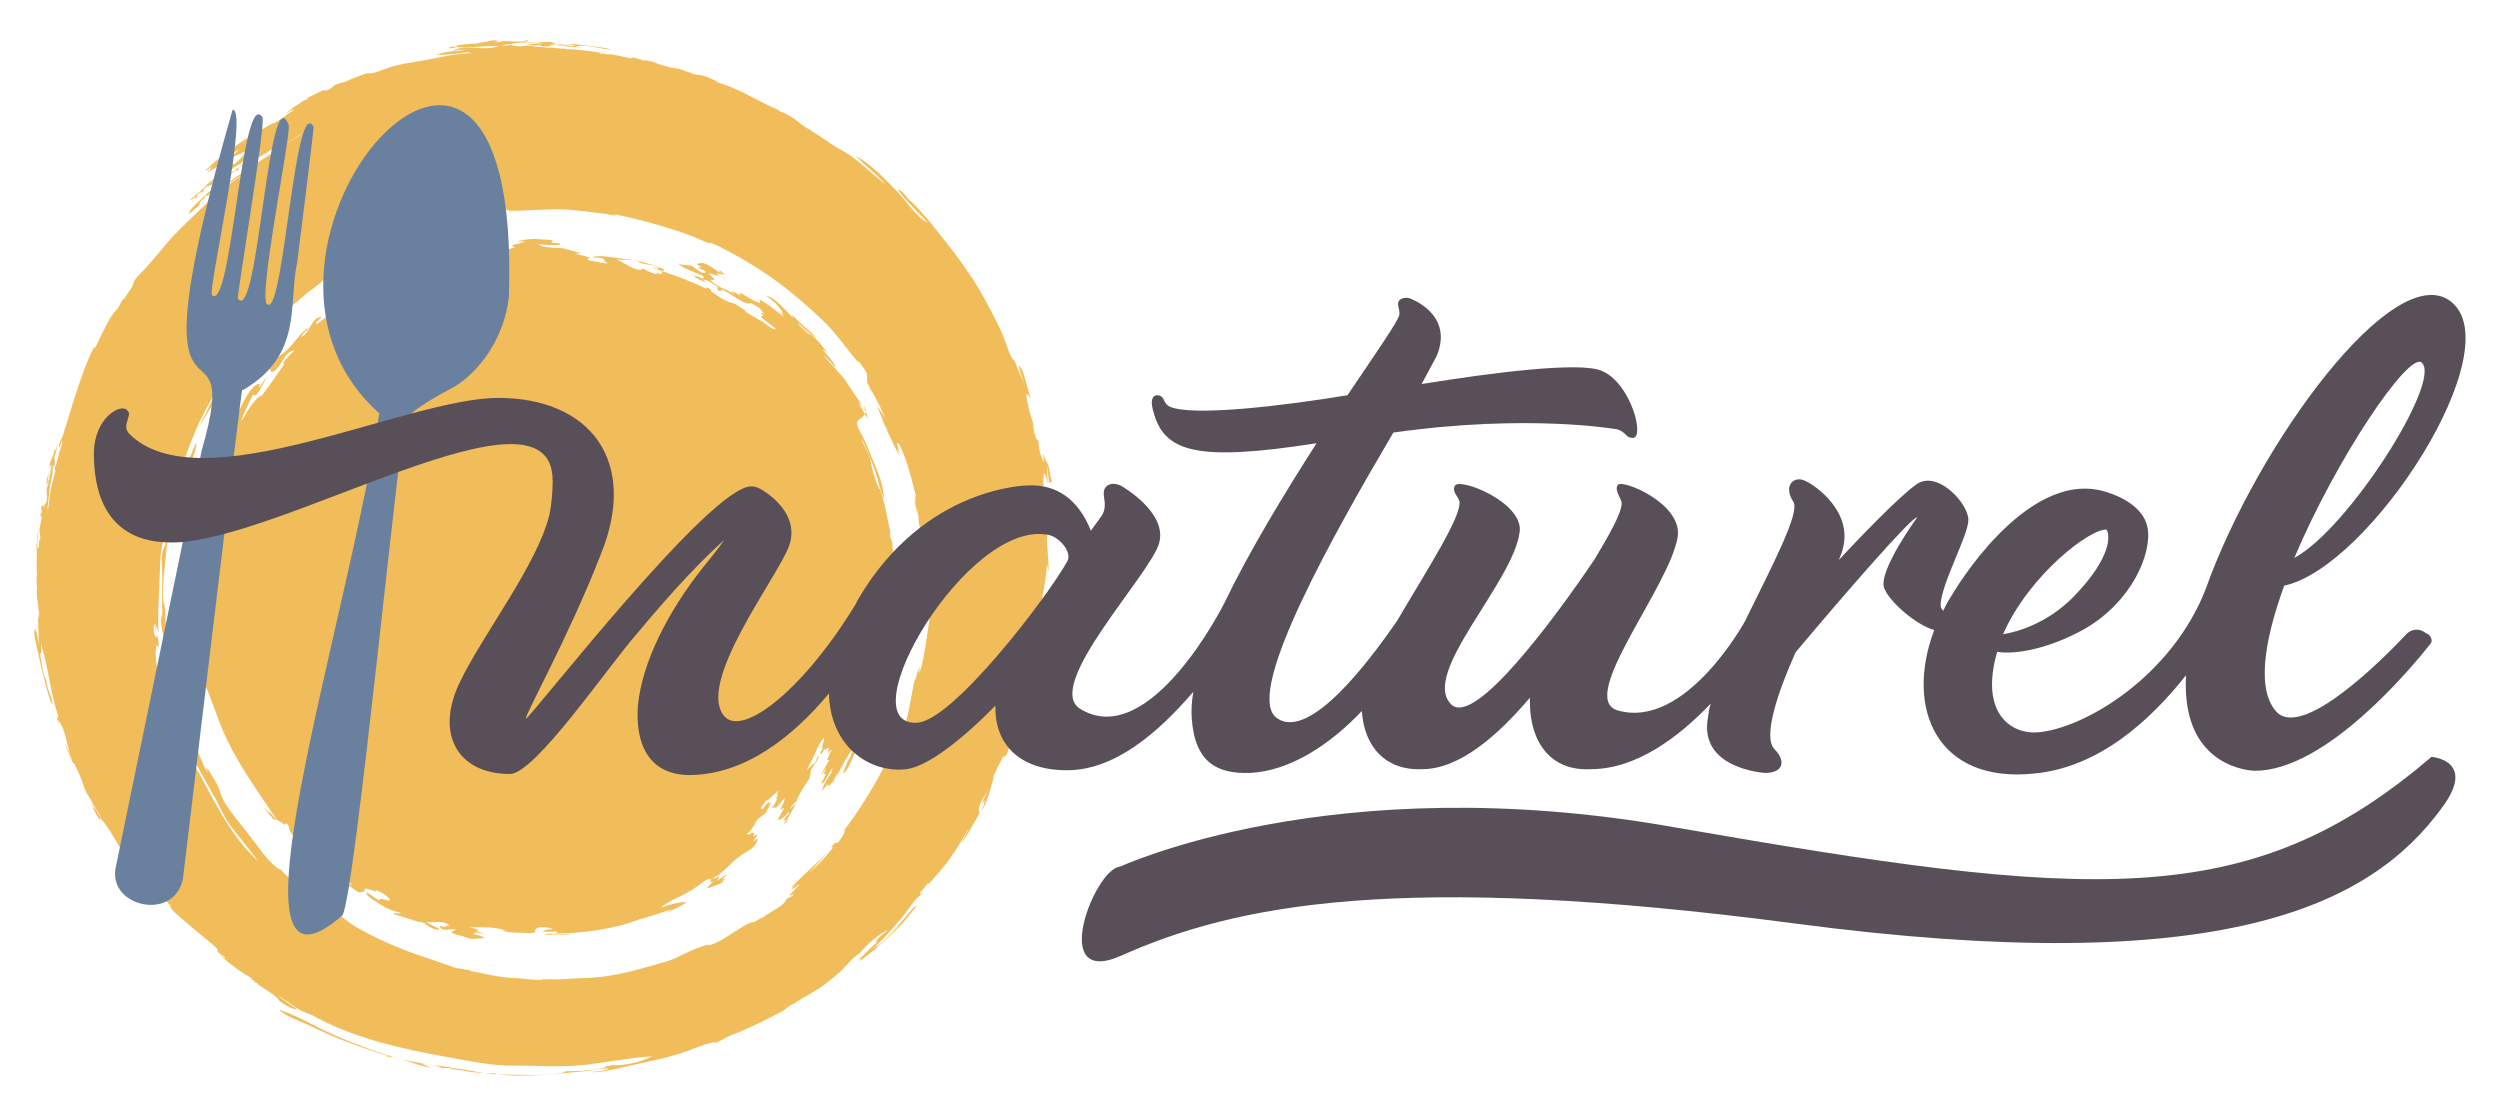 <?xml version="1.0" encoding="UTF-8"?>
<!DOCTYPE svg  PUBLIC '-//W3C//DTD SVG 1.1//EN'  'http://www.w3.org/Graphics/SVG/1.1/DTD/svg11.dtd'>
<svg width="668px" height="298px" enable-background="new 304.5 452.5 668 298" version="1.1" viewBox="304.5 452.5 668 298" xml:space="preserve" xmlns="http://www.w3.org/2000/svg">

	<path d="m535.8 561.85c-0.14-0.278-0.298-0.546-0.475-0.803 0.074 0.201 0.08 0.32-0.095 0.09 0.128 0.293 1.255 2.552 1.081 2.66-0.117 0.072-0.23-0.392-0.226-0.379 0.215 0.646 0.552 1.247 0.855 1.854-0.457-0.913-0.97-1.795-1.425-2.709 0.372 0.743 0.626 1.538 0.997 2.281-1.35-2.364-2.57-4.802-3.99-7.127 0 1.28 1.737 2.476 2.28 3.563-0.147-0.445-0.338-0.876-0.57-1.283 0.134-0.062 0.225-0.02 0.274 0.127-0.391-0.293-0.679-0.852-0.954-1.243-0.552-0.788-1.086-1.586-1.617-2.388-0.52-0.785-1.036-1.574-1.544-2.366-0.075-0.117-0.807-1.052-0.738-1.186 0.111 0.28 0.262 0.544 0.445 0.784-1.789-2.146-3.77-4.125-5.559-6.271 0.553 0.335 1.035 0.936 1.474 1.399 0.254 0.268 1.288 1.159 1.155 1.605-0.076-0.303-0.193-0.595-0.349-0.866 0.264 0.435 0.602 0.822 0.998 1.141 0-0.237-0.305-0.439-0.357-0.665-7e-3 -0.032 0.294 0.336 0.214 0.237-0.869-1.738-2.334-3.085-3.563-4.561 0.377 0.377 1.568 0.8 1.568 1.425-0.583-1.165-1.453-2.21-2.32-3.172-0.887-0.984-1.895-2.07-3.097-2.671 0.262 0.264 0.501 0.55 0.713 0.855-1.022-1.022-2.114-1.971-3.136-2.993 0.183-0.201 0.292 0.083 0.153-0.28 0.174 0.454 0.774 0.871 1.121 1.182 0.479 0.428 0.996 0.945 1.576 1.235-0.164-0.161-0.318-0.33-0.465-0.507 0.618 0.926 1.843 1.251 2.418 2.244-0.38-0.657-0.881-1.324-1.489-1.787-0.213-0.162-0.649-0.62-0.873-0.685 0.093 0.047 0.182 0.102 0.267 0.165-1.631-1.325-3.087-2.802-4.561-4.275 0.201 0.304 0.346 0.642 0.428 0.997-0.985-1.147-2.055-2.233-3.164-3.26-0.961-0.89-2.525-2.584-3.963-2.584 1.053 0.632 2.002 1.462 2.838 2.358 0.432 0.463 0.84 0.955 1.183 1.488 0.082 0.127 0.475 1.133 0.549 1.155-0.387-0.113-1.008-1.078-1.404-1.001 0.146-0.029 1.831 1.836 1.823 1.844-2.305-1.797-4.508-3.791-7.127-5.131 0.544 0.544 0.428 0.348 0.428 1.14-2.058-0.587-3.806-2.045-5.701-2.993 0.143 0.177 0.344 0.276 0.57 0.285-0.479 0.121-0.261 0.474 0 0.713-0.256-0.128-2.565-1.435-2.565-1.283 0.332 0.285 0.665 0.571 0.997 0.855-2.232-1.118-4.751-1.9-6.557-3.706 0.142 0.047 0.19 0 0.143-0.143 2.059 0.562-0.082-1.079-0.569-1.567 0.272-0.272 4.703 1.198 4.703 1.567-0.554-0.258-2.609-1.125-2.563-1.872-0.027 0.452 2.135 0.508 2.135 0.59-0.127-0.127-1.356-1.417-1.511-1.078-0.086 0.188 0.613 0.551 0.513 0.65-1.433-0.684-4.796-3.898-6.414-2.28 0.41 0.268 0.839 0.505 1.283 0.712-0.052 0.052-1.037-0.035-1.014-6e-3 0.379 0.476 1.385 0.596 1.858 1.067 0.252 0.251 0.093 0.47-0.243 0.48-0.461 0.014-0.932-0.267-1.313-0.495-0.729-0.438-1.516-1.413-2.358-1.533-1.035-0.148-2.832-0.034-3.629-0.831 1.419 1.419 3.295 2.074 5.12 2.797 0.274 0.108 2.492 0.964 2.107 1.223-0.375 0.252-0.569 0.066 0.043 0.576-0.76-0.326-1.836-1.146-2.708-0.854 0.958 0.718 2.15 1.191 3.278 1.567-0.291-0.23-0.576-0.468-0.855-0.713 1.404 0 2.657 1.258 3.849 1.854 0.187 0.28-0.072 0.58 0.076 0.84 0.247 0.433 1.572 0.49 0.921-0.127 1.35 0.538 2.564 1.421 3.798 2.176 1.125 0.688 2.522 1.672 3.899 1.672-0.434-0.495 0.604 0.027 0.734 0.096 0.618 0.324 1.227 0.679 1.807 1.067 0.325 0.218 0.596 0.784 0.916 1.098 0.509 0.5 1.059 1.075 1.675 1.445-0.704-0.352-1.286-1.282-2.139-1.282 0.116 0.373 0.373 0.668 0.713 0.854h-0.713c0 0.581 1.342 1.417 1.725 1.73 0.744 0.607 1.586 1.154 2.267 1.833-1.497 0-2.489-1.389-3.72-2.054-1.751-0.947-3.461-1.972-5.117-3.077 0.029 0.033 0.638 0.759 0.709 0.442 0.078-0.348-1.063-0.95-1.336-1.127-0.688-0.448-1.419-1.024-2.235-1.211-2.212-0.506-3.983-2.002-5.833-3.236 0.2 0.021 0.2-0.026 0-0.143 0.143 0.075 0.286 0.075 0.428 0-0.491-0.338-1.017-0.625-1.567-0.854-0.034 0.364 0.063 0.165 0 0.428-3.935-1.967-8.091-3.455-12.258-4.847 0.863 0.432 0.413 0.529 0.143 0.998-0.141-0.047-1.283-0.589-1.283-0.285 0.176 0.017 0.271 0.112 0.285 0.285-0.946-0.085-1.795-0.627-2.708-0.855 0.131 0.161-0.203-0.177-0.105-0.24 0.102-0.011 0.196 0.016 0.283 0.08 0.028 0.014-0.251-0.141-0.279-0.148 0.313 0.078 0.67 0.363 1.004 0.319-0.71 0.095-1.296-0.476-1.954-0.623-0.271-0.061-0.459 0.05-0.517 0.327-0.443 0-0.882-0.088-1.305-0.216-1.893-0.572-3.463-1.836-5.252-2.634 1.375 0.172 2.764 0.146 4.146 0.238 0.269 0.018 1.491 0.013 1.567 0.266 0.073 0.243 0.409 0.361 0.619 0.437 1.547 0.563 3.639 0.368 4.991 1.384-0.028-0.021-0.33-0.042-0.359-8e-3 -0.049 0.055 0.54 0.292 0.44 0.249-0.808 0-1.475-0.57-2.281-0.57 0.167-0.083 1.067 0.423 1.238 0.487 0.607 0.23 1.266 0.504 1.92 0.546 0.133 9e-3 0.385 0.016 0.422-0.159 0.066-0.309-0.948-0.596-1.182-0.694-1.338-0.56-2.73-0.985-4.137-1.331-2.512-0.617-5.068-0.944-7.63-1.267-1.945-0.245-4.396-0.786-6.31-0.148 0.975 0.244 2.982-0.231 3.421 0.998-0.207-0.015-0.846 0.151-0.997 0 0.421 0 0.906 0.079 1.289 0.253 0.135 0.062 0.32 0.169 0.311 0.344-9e-3 0.166-1.237-0.085-1.465-0.125-1.313-0.225-2.642-0.49-3.984-0.758 0.217 0 0.484 7e-3 0.427-0.263-0.063-0.292 0.602-0.175 0.713-0.165-1.083-0.543-2.413-0.773-3.58-1.055-0.716-0.173-1.436-0.336-2.163-0.458-0.241-0.041-1.027-0.267-1.241-0.054 1.19 0 3.372 0.804 4.384-0.066-0.394 0.339-1.724-0.204-2.132-0.313-1-0.267-2.003-0.595-3.03-0.739-0.746-0.105-1.524-0.024-2.282-0.106-1.113-0.119-2.232-0.309-3.353-0.344 0.204 0.01 0.389-0.064 0.427-0.285-0.392 0.099-0.756 3e-3 -0.854-0.428 0.216 0 0.5 0.104 0.706 0.172-0.045-7e-3 -0.091-0.017-0.135-0.029 0.909 0.117 1.84 0.143 2.755 0.155 0.417 6e-3 2.13 0.193 2.375-0.297-0.823-0.274-1.708-0.285-2.565-0.285 1.667-0.828-1.369-0.858-1.887-0.874-0.99-0.031-1.967-0.181-2.96-0.154-1.396 0.038-2.771 0.299-4.132 0.602 0.763 0 1.517 0.143 2.28 0.143-0.638 0.213-1.406 0.156-1.996 0.5 0.028-0.017 0.372 0.055 0.428 0.069-0.539 0.054-1.085 0.048-1.607 0.216-1.041 0.333-0.071 0.387 0.194 0.737-0.039-0.051-4.441 1.387-4.858 1.471 0.907-0.681 2.148-0.504 3.136-0.998-1.433 0 0.421-0.837-0.523-0.922-0.959-0.086-1.992 0.136-2.936 0.276-1.647 0.245-3.459 0.773-5.131 0.543-0.477-0.066-1.126 0.183-1.624 0.257-0.833 0.125-1.672 0.225-2.49 0.427-0.678 0.167-1.358 0.407-1.923 0.829-0.735 0.549-2.156 0.628-3.053 0.885-3.924 1.124-7.767 2.698-11.254 4.833 0.015 0 0.359 0.024 0.43 4e-3 -0.024 2e-3 -0.048 3e-3 -0.073 3e-3 -0.124 2e-3 0.497-0.015 0.213-7e-3 -0.209 0.208-0.689 0.569-0.998 0.569 0.397-0.198 0.722-0.186 1.141-0.284-0.629 0-0.256 0.443 0.143 0.284-0.944 0.944-2.488 1.542-3.709 2.013-0.491 0.189-1.185 0.213-1.627 0.443-0.461 0.24-0.911 0.503-1.362 0.762-1.163 0.665-2.319 1.341-3.487 1.997-1.172 0.66-2.228 1.445-3.355 2.197 0.409-0.817-1.179-0.183-1.424-0.084-0.685 0.276-1.331 0.625-1.997 0.939 0.182-0.124 0.353-0.301 0-0.285 0.255-0.156 1.321-1 0.466-0.681 0.174-0.065 0.38-0.226 0.532-0.317-0.756 0.755-1.629 0.97-2.138 1.996 0.125-0.205 0.318-0.353 0.569-0.285-0.619 0.623-1.325 1.146-1.995 1.71 0.047-0.285 0.095-0.57 0.143-0.854-1.195 0.795-2.29 1.751-3.451 2.595-0.543 0.395-0.533-0.12-0.204-0.509 0.1-0.118 1.308-1.155 1.231-1.232-2.861 0-3.126 4.735-5.702 5.417 0.292 0 0.681-0.785 0.824-0.987 0.344-0.486 1.315-0.909 1.315-1.579-2.322 1.548-3.646 4.113-5.635 5.965-1.516 1.411-3.63 2.399-4.77 4.297 0.415-0.174 0.759-0.475 0.998-0.855 0.239 0.239-0.789 1.49-0.846 1.519 0.045-0.023 0.28 0.75 0.299 0.818 0.074 0.266 0.543 0.043 0.734-0.052 0.743-0.371 1.252-1.141 1.697-1.812 0.871-1.314 1.942-3.751 3.816-3.751-0.605 0.579-1.202 1.168-1.767 1.787-0.377 0.412-1.226 1.157-1.226 1.777 0.111-0.14 0.254-0.188 0.428-0.143-2.138 2.993-4.115 6.104-6.414 8.979v-0.427c-2.281 1.707-3.695 4.449-5.132 6.841-0.319-0.16 2.678-6.518 3.136-7.126 0.545 1.09 1.684-1.087 1.897-1.464 0.368-0.652 0.706-1.32 1.065-1.977 0.206-0.375 0.475-1.058 0.886-1.263-0.156 0.167-0.203 0.167-0.143 0-0.875 0.875-1.402 2.012-2.138 2.993-0.012-0.399 0.088-0.792 0.285-1.14-1.337 0-2.404 1.524-3.073 2.495-1.002 1.453-1.801 3.044-2.536 4.645-0.608 1.325-1.131 2.653-1.898 3.899-1.136 1.845-2.755 3.937-2.755 6.207 0.52-1.038 1.674-2.28 1.674-3.492 0 0.981-0.797 2.208-1.181 3.079-0.084 0.19-1.066 2.694-1.063 2.694 0.158-0.361 0.208-0.814 0.499-1.105-0.969 0.968-1.158 2.936-1.53 4.195-0.298 1.01-0.688 1.993-1.003 2.998-0.188 0.598-0.365 1.199-0.531 1.804-0.099 0.361-0.194 0.724-0.285 1.087-0.342 0.052-0.056-0.349 0-0.428 0 1.136-0.495 2.556-0.998 3.563 0.108-0.434 0.841-4.562 0.855-4.562-0.405 0.81-0.597 1.703-0.855 2.565 0.111-0.169 0.203-0.349 0.274-0.538-0.718 1.344-0.956 3.043-1.085 4.542-0.172 1.994-0.478 3.862-0.866 5.83-0.438 2.222-0.619 4.557-0.834 6.813-0.227 2.379-0.339 4.769-0.339 7.158v-1.568c0 4.072-0.535 8.193-0.143 12.258-0.342-0.354-1.101-2.605-0.713-2.992 0 1.17 0.364 2.335 0.562 3.481 0.086 0.505 0.172 1.01 0.232 1.518 6e-3 0.052 0.06 0.73-0.043 0.575 0.851 1.277 0.627 3.302 0.702 4.758 0.102 2 0.698 3.973 1.195 5.905 0.609 2.366 1.692 4.605 2.544 6.892 0.865 2.32 1.694 4.654 2.61 6.956 3.685 9.258 9.653 17.271 15.147 25.503-1.238-1.238-2.37-2.59-3.421-3.99 0.232 0 1.387 1.988 1.573 2.284-0.142-0.226-0.503-0.447-0.688-0.658-0.347-0.396-0.655-0.826-1.028-1.2 0.61 1.223 1.678 2.132 2.522 3.183 0.275 0.342 0.495-9e-3 0.931 0.189 0.076 0.035 0.674 0.485 0.723 0.452 2e-3 -0.043-0.012-0.082-0.042-0.117 0.532 0.367 1.054 0.748 1.567 1.141-0.369-0.889 0.514-0.456 0.757-0.025 0.222 0.395 0.333 0.86 0.381 1.308 0.033 0.311 1.029 1.682 1.286 1.425-0.123-0.245-0.242-0.643-0.425-0.854 0.069 0.079 0.142 0.299 0.259 0.317 0.064 0.011 0.023-0.183 0.024-0.176 0.324 0 0.617 0.682 0.828 0.875 0.658 0.602 0.141-0.747-0.258-1.018 2.246 1.502 3.343 4.578 6.129 5.275-0.071-0.19-0.071-0.38 0-0.57 1.203 1.07 2.682 1.914 3.994 2.842 0.853 0.603 1.706 1.205 2.542 1.832 0.067 0.05 1.058 0.864 1.018 0.885-0.832-0.556-1.628-1.193-2.565-1.568 0.549 1.098 2.02 1.45 2.851 2.281-0.41 0.137-1.406-0.511-1.756-0.675-0.599-0.279-1.472-0.559-1.95-1.036 0-0.053 0.063 0.476 0.095 0.399-1e-3 3e-3 -2.793-1.992-3.088-2.11 0.23 0.291 0.468 0.576 0.713 0.855-2.958-0.984-5.53-3.246-7.696-5.416 0.166-0.024 0.261-0.119 0.285-0.285 0.45 0.334 0.992 0.484 1.425 0.855-0.071-0.047-0.119-0.107-0.145-0.184 0.059-0.047 0.212 0.122 0.288 0.09-0.042 0.018-1.454-1.442-1.584-1.56-0.464-0.419-1.412-1.508-2.112-1.479 0.701-0.027 1.798 1.793 2.159 2.25 0.872 1.103 1.68 2.311 2.677 3.307-0.523-0.285-1.046-0.57-1.568-0.855 0.028 0.037 0.416 0.504 0.334 0.572-0.179 0.151-1.554-1.272-1.759-1.428 0.692 0.638 1.329 1.33 1.995 1.994-0.179 0.099-0.321 0.051-0.428-0.143 0 0.472 0.61 0.676 0.855 0.998 0.017-0.164-0.031-0.307-0.143-0.428 1.506 0.754 2.527 2.163 3.854 3.159 1.51 1.134 3.124 2.209 4.697 3.255-0.116 0-1.35-1.277-0.154-0.815 0.704 0.271 1.547 0.637 2.15 1.101 0.166-0.309-8e-3 -0.559-0.285-0.713 0.497 0 1.995 0.862 1.995 1.426-0.299-0.113-0.586-0.257-0.855-0.428-0.08 0.214-0.019 0.415 0.143 0.57-0.691-0.253-1.23-0.936-1.995-0.998 0.814 0.815 2.011 0.958 2.921 1.615 0.552 0.398 1.074 0.853 1.705 1.127 0.625 0.271 0.926-0.225 1.503-0.033-0.319-0.531 0.461-0.466 0.143-0.998 1.136 0.38 2.378 0.516 3.421 1.141-0.583-0.202-0.553-0.863 0.051-0.535 0.466 0.252 0.926 0.516 1.38 0.789 0.783 0.471 1.554 0.98 1.911 1.842-0.031-5e-3 -0.449-0.099-0.493 8e-3 0.015 0.081 0.063 0.141 0.145 0.178-0.342-0.119-2.77-1.184-2.423-0.143-0.87-0.348-1.592-0.946-2.35-1.48-0.128-0.091-1.352-1.023-1.189-0.396 0.192 0.744 1.39 1.394 1.965 1.794 0.656 0.457 1.339 0.868 2.006 1.308 1.625 1.069 3.246 1.583 5.126 2.053-0.278 0.278-1.171 0.088-1.521 0.085-1.063-9e-3 -0.017 0.352 0.423 0.49 2.122 0.672 4.261 1.287 6.372 1.991-0.178-0.255-0.425-0.451-0.712-0.57 0.495 0.493 1.422 0.458 1.995 0.855-0.319 0 0.92 0.769 1.039 0.829 0.697 0.354 1.705 0.913 2.52 0.803 0.824-0.112-0.898-0.768-1.075-0.85-0.16-0.074-2.209-1.057-2.056-1.21 1.556 0.389 5.09-0.651 5.986 1.141-0.462-0.115-0.992-0.069-1.426-0.285 0.446 0.055 0.521 0.539 0.808 0.598-0.195-0.04-2.071-0.516-1.895-0.188 0.849 1.575 3.028 0.396 4.365 0.729-0.504 0.126-0.723 0.852-1.282 0.57 0.444 0.888 2.007 0.962 2.857 1.207 0.923 0.267 2.156 0.889 3.129 0.789-0.233-0.231-0.532-0.377-0.855-0.428 0.803 0.804 2.829 0.031 3.849 0.285-0.773-0.771-2.13-0.889-3.136-1.141 0.191-0.096 0.646-0.404 0.713-0.428 1.061 0 2.067 0.428 3.136 0.428-0.346 0.173-1.46-0.344-1.8-0.442-0.631-0.184-1.263-0.417-1.906-0.556 0.465 0.466 1.529-0.32 1.995 0.143-0.997-0.331-1.972-0.742-2.993-0.996 3.14 0 6.531-0.151 9.55 0.854-0.261-0.049-0.529-0.037-0.782 0.043 1.508 0.604 3.338 0.542 4.944 0.593 0.965 0.03 2.026 0.177 2.986 0.075-0.053 6e-3 -0.11 2e-3 -0.163 2e-3 0.327-0.113 0.66-0.209 0.998-0.285-0.874-1.748 3.793-1.478 4.561-0.713-0.922 0-1.915 0.041-2.708 0.57 0.636 0.092 1.281 0.091 1.922 0.068 0.387-0.014 0.773-0.035 1.16-0.051 0.07-3e-3 0.959-0.178 0.729 0.116-0.024 0.03-0.018-0.036 0.181 9e-3 -0.846 0.846-2.422 0.211-3.421 0.713 2.231 2e-3 4.489 0.301 6.699-0.143-0.219 5e-3 -0.219-0.042 0-0.143-1.74 0.286-3.689 0.432-5.417 0 8.395 0 17.102-0.996 24.944-4.133-0.12 0.129-0.263 0.224-0.428 0.285 0-0.103 3.579-1.129 3.848-1.221 1.425-0.483 2.878-0.929 4.276-1.488-0.394 0.395-1.274 0.998-1.853 0.998 0.797 0 1.741-0.575 2.44-0.9 0.962-0.448 1.94-0.921 2.825-1.511 0.094-0.063 0.467-0.263 0.448-0.414-0.016-0.129-1.743 0.13-1.902 0.155-1.637 0.262-3.304 0.679-4.809 1.387 1.657-1.656 4.092-2.483 6.11-3.606 0.705-0.393 1.418-0.77 2.122-1.162 0.22-0.123 1.139-0.785 1.175-0.79 1.159-0.694 2.553-2.279 3.991-2.279-0.545 0.268-0.125 0.277 0.143 0.143-0.216 0.235-0.32 0.535-0.285 0.854 0.286-0.141 0.571-0.283 0.855-0.426-0.051 0.1-0.914 0.754-0.713 0.854 0.19-0.095 0.38-0.189 0.57-0.285-0.435 0.23-1.568 0.857-1.568 1.426 0.771-0.193 1.529-0.481 2.267-0.772 0.396-0.157 2.01-0.642 2.01-1.222-0.244 0.131-0.482 0.273-0.713 0.426 0.146-0.099 1.409-1.014 1.283-1.139-0.243 0.199-0.541 0.301-0.855 0.285 0.123-0.122 1.367-1.17 1.141-1.283-1.018 0.509-1.75 1.479-2.851 1.711 0.293-0.133 0.57-0.33 0.725-0.62 0.087-0.164 0.07-0.62 0.183-0.7-0.311 0.223-0.639 0.43-0.978 0.609-0.336 0.178-1.087 0.254-0.343-0.165 1.9-1.067 3.394-2.656 4.954-4.146 1.271-1.215 2.567-2.056 4.056-2.952 1.275-0.768 2.52-1.813 2.52-3.43-0.368 0.295-0.703 0.63-0.998 0.998-0.376-0.126 1.157-1.694 0.855-1.994-0.385 0.154-0.728 0.396-0.998 0.711-0.026 0 0.245-0.723 0.263-0.787 0.071-0.252-0.549-0.448-0.609-0.352-0.035 0.056 0.279 0.245 0.309 0.184 0.037-0.077-0.22-0.299-0.247-0.326-0.35 0.45-0.853 0.708-1.426 0.57 1.061-0.898 1.82-2.112 2.45-3.337 0.614-1.195 2.283-1.835 3.108-2.937-0.095 0.072-0.19 0.072-0.285 0 0.772-0.953 1.001-2.241 1.854-3.14-0.366 0.386-0.97 1.431-1.569 1.431 0.31-0.143 0.696-0.421 0.285-0.713-0.466 0.467-0.832 1.017-1.258 1.518-0.276 0.325-0.527 0.706-0.521 0.212 1e-3 -0.078-0.457 0.173-0.359 0.124 0.437-0.874 1.087-1.676 1.71-2.424 0 0.562 0.375-0.044 0.617-0.256 0.298-0.263 0.595-0.525 0.89-0.79 0.503-0.45 1.01-0.899 1.486-1.378-0.079 0.4-0.224 0.787-0.427 1.141 0.769-0.577-0.214 1.172-0.255 1.168 0.207 0.015 0.356-0.098 0.54-0.17-0.321 0.48-0.593 0.996-0.87 1.502-0.087 0.158-0.173 0.318-0.261 0.477-0.111 0.202-0.454 0.223-0.586 0.434 0.133-0.212 1.246 0.249 1.625-0.242 0.613-0.797 1.261-1.574 1.945-2.313 0 1.174-0.863 2.171-1.141 3.277 0.495-0.439 1.315-1.234 0.724-0.122-0.454 0.853-0.899 1.741-1.436 2.546 0.877 0.438 2.463-1.465 2.993-1.996-0.018 0.164 0.03 0.307 0.143 0.428-0.217 0.154-0.424 0.326-0.615 0.513-0.395 0.385-0.811 0.901-0.811 1.483 0.204-0.193 0.447-0.339 0.713-0.428-0.224 0.343-0.461 0.676-0.713 0.998 0.368 0.365 1.554-1.594 0.57-0.855 1.12-1.12 1.558-2.694 2.423-3.99-0.189-0.378-1.29 0.965-1.425 1.141 0.381-1.206 1.771-1.939 2.423-2.994-0.305 0.407-0.571 0.423-0.713 0.713 1.007-2.216 2.313-4.281 3.706-6.271-0.143-0.068-0.238-0.021-0.285 0.143 0.292-0.584 0.36-1.169 0.442-1.804 0.065-0.501 0.351-0.813 0.621-1.213 0.538-0.8 1.502-1.957 1.502-2.97-0.631 0.631-0.648 1.645-1.282 2.279-0.71 0.15-1.37 1.228-1.854 1.711 0.375-1.313 1.245-2.442 1.765-3.693 0.685-1.65 1.51-3.723 2.797-5 0 0.577-0.167 1.128-0.328 1.676-0.067 0.223-0.126 0.447-0.177 0.675-0.134 0.616 0.033 0.184 0.08 0.563 0.06 0.478-0.784 0.66-0.627 1.29-0.083-0.329 0.293 0.165 0.196 0.215 0.223-0.223 1.224-1.477 1.088-1.779-0.018 0.169 0 0.334 0.053 0.496 0.416 0 0.599-0.57 0.998-0.57 0 0.194-0.261 1.854-0.428 1.854 0.44-0.44 0.547-1.141 1.282-1.141-0.73 0.729-0.907 1.845-1.425 2.709 0.237-0.048 0.475-0.095 0.712-0.143-0.25 0.438-2.272 3.713-1.995 3.99 0.367-0.551 0.64-1.155 0.998-1.711-0.029 0.154-0.026 0.328 0.143 0.143-0.079 0.17-0.859 1.421-0.497 1.488 0.651 0.123 0.867-1.088 1.067-1.488-0.08 0.026-0.681 1.563-0.78 1.754-0.396 0.751-0.805 1.495-1.216 2.238 0.436-0.108 0.728-0.433 0.855-0.855-0.157 0.313-0.128 0.542-0.285 0.855 1.002-1.336 1.563-2.942 2.565-4.277 0 0-0.122 0.54-0.136 0.582-0.115 0.341-0.531 0.826-7e-3 0.559-1.134 1.51-2.244 3.132-2.708 4.988 0.582-0.582 1.854-1.829 1.854-2.707-0.185 0.434-0.173 0.859-0.428 1.283 0.168-0.076 0.263-0.029 0.285 0.143 0.751-0.376 1.263-1.289 1.671-1.984 0.053-0.091 0.617-1.379 0.82-1.245 0.07 0.046-0.052 0.173-0.036 0.223 0.045-0.035 0.082-0.078 0.11-0.13 0 1.069-1.426 1.504-1.426 2.566 1.824-2.869 2.917-6.203 5.11-8.838-0.022 0.221-0.11 0.41-0.264 0.57-0.058 0.091 0.291-0.473 0.143-0.143 0.171-0.417 0.413-0.804 0.712-1.141-0.227 0.503-0.458 1.004-0.681 1.509-0.064 0.144-0.377 1.184-0.485 1.226 0.022-8e-3 0.244-0.388 0.209-0.433-0.021-0.027-0.799 1.461-0.811 1.463 0.033-5e-3 0.054-0.057 0.071-0.081-0.128 0.182-0.43 1.211-0.544 1.246 0.146-0.045 0.317-0.404 0.389-0.512-0.328 0.329-0.51 0.909-0.711 1.318-0.098 0.199-0.39 1.093-0.636 1.154 1.085-0.272 1.77-1.888 2.207-2.776 0.691-1.406 1.237-2.876 1.81-4.332 0.623-1.582 1.731-2.974 2.272-4.581 0.096-0.285 0.583-2.448 0.713-2.482-0.124 0.033-0.142 0.349-0.2 0.445 0.225-0.38 0.396-1.166 0.453-1.61-6e-3 0.047-0.051 0.135-0.065 0.179 0.285-0.854 0.039-2.318 0.713-2.992-0.602 1.201-1.013 2.484-1.568 3.705 0.728-2.183 2.408-4.412 2.408-6.777-0.027 0.173-0.069 0.341-0.127 0.506 0.844-0.844 1.141-2.558 1.449-3.653 0.526-1.868 0.962-3.781 1.206-5.708 0.081-0.645 0.159-1.313 0.099-1.962-0.06-0.644-0.369-1.187-0.37-1.86-4e-3 -2.252 1.059-4.387 1.037-6.629 0.352 0.706 0.203 1.691 0.107 2.439-0.078 0.607-0.116 1.42-0.393 1.98 0.572-2.862 0.998-5.771 0.998-8.695-0.016 0.073-3e-3 0.137 0.039 0.19 0.087-0.087 0.094-0.541 0.103-0.618 0.045 0.806 0.101 1.62 0 2.424 0.243-0.487 0.165-1.163 0.57-1.568-0.072 0.377-0.071 0.764 0 1.141 0.057-0.379 0.104-0.76 0.143-1.141 0 1.638-0.887 3.287-0.619 4.928-0.205-1.256 0.078-2.537 0.191-3.787-0.246 2.097-0.197 4.21-0.712 6.271 0-0.277-0.052-0.399 0-0.713-0.034 0.24-0.082 0.479-0.143 0.713 0.027-0.24 0.332-2.424 0.143-2.424-0.502 2.008-0.28 4.095-0.57 6.129 0.302-1.122 0.616-2.14 0.874-3.298 0.429-1.932 0.894-3.875 0.977-5.86 0.111-2.687 0.288-5.399 0.288-8.088 0.057 0.379 0.104 0.76 0.143 1.141 0-1.238-0.255-2.468-0.143-3.707-0.026 0.176-0.076 0.346-0.148 0.508 0.671-1.006 0.233-2.952 0.11-4.052-0.175-1.56-0.532-3.149-0.532-4.722 0.193 0.939 0.128 1.906 0.285 2.85 0-2.353-0.713-4.633-0.713-6.984 0.093 0.84-0.129 2.188 0.386 2.909-0.093-0.253-0.174-0.511-0.243-0.771 0.061 0.426 0.058 0.86 0.143 1.283-0.307-0.307-0.73-2.379-0.348-2.757 0.037-0.036 0.063 0.667 0.063 0.619-1.041-4.161-1.534-8.542-3.136-12.543 0 0 0.376 0.757 0.332 0.769-0.04 0.01-0.337-0.375-0.332-0.199-0.23-0.801-0.916-1.779-0.844-2.629 0.041 0.212 0.037 0.423-0.011 0.634-0.468-1.635-1.044-3.153-1.257-4.841-0.305-2.415-2.007-4.373-2.591-6.704 1.944 3.888 3.478 7.947 4.703 12.115-0.065-0.205-0.161-0.395-0.285-0.57 0.467 1.633 1.121 3.207 1.568 4.846 0-4.806-2.443-8.994-4.084-13.347-0.463-1.229-1.042-2.41-1.631-3.582-0.529-1.053-1.519-2.357-1.386-3.563 0.067-0.612 0.514-0.822 0.965-1.166 0.432-0.328 0.897-0.698 1.174-1.173 0.128-0.219 0.42-1.154 0.076-1.326 5e-3 3e-3 0.077 0.188 0.079 0.198-0.02-0.055-0.033-0.098-0.046-0.141-0.14-0.278 0.142 0.428 0 0zm49.032 19.371c-0.398-2.465-0.431-5.136-1.568-7.412 0.134 0.801 0.052 1.618 0.143 2.423-0.083-0.206-0.78-2.102-0.762-2.118-0.076 0.068 0.037 0.481 0.049 0.55-0.137-0.96-0.57-1.87-0.57-2.851 0.017 0.06 0.043 0.215 0.092 0.27-0.162-0.182-0.235-1.322-0.235-1.607 0 0.231 0.205 0.422 0.285 0.624-0.17-0.32-0.313-0.654-0.428-0.998-0.061 0.055-0.132 0.028-0.186-0.02-0.22-0.193-0.332-0.546-0.432-0.81-0.284-0.743-0.509-1.526-0.664-2.306 0.289 0.686 0.855 1.516 0.855 2.281-0.328-1.091-0.594-2.244-1.151-3.247 0.065 0.119 0.38 0.515 0.345 0.641 0.215-0.73-0.416-2.112-0.605-2.813-0.198-0.735-0.433-1.463-0.605-2.205-0.261-1.122-0.524-2.271-0.632-3.419-0.118-1.26 0.969 0.607 1.224 0.923-0.592-1.536-0.925-3.194-1.417-4.764-0.189-0.603-0.968-4.074-1.861-4.074 0.485 2.2 1.252 4.345 2.138 6.414-0.572-1.336-1.144-2.672-1.707-4.013-0.29-0.689-0.576-1.379-0.86-2.07-0.144-0.35-0.287-0.7-0.428-1.05-0.021-0.051-0.432-1.229-0.115-0.484-1.203-0.902-1.722-2.869-2.203-4.211-0.63-1.758-1.264-3.431-2.091-5.108-2.414-4.893-4.973-9.73-8.039-14.251-3.042-4.486-6.436-8.763-9.842-12.977-1.73-2.141-3.557-4.204-5.503-6.15-1.295-0.647-2.128-3.136-3.706-3.136 2.484 3.146 5.405 5.903 8.125 8.837-3.558-1.987-5.698-5.845-8.497-8.676-3.329-3.368-6.667-7.015-10.888-9.283 1.462 1.458 2.989 2.854 4.557 4.198 1.189 1.02 2.178 2.11 3.282 3.214-0.636-0.211-1.094-0.792-1.573-1.229-0.438-0.399-0.938-0.738-1.392-1.121-1.05-0.886-2.07-1.809-3.118-2.698-1.13-0.959-2.286-1.9-3.528-2.711-1.425-0.93-2.964-1.646-4.372-2.616-2.415-1.664-4.821-3.226-7.32-4.759-0.991-0.607-1.782-1.357-2.709-2.039-1.353-0.995-2.918-1.637-4.353-2.497 0.129 0.115 0.271 0.21 0.428 0.285-0.188-0.098-0.379-0.193-0.57-0.285 0.199 0.105 1.104 0.372 1.104 0.642 0-0.053-0.792-0.333-0.791-0.361 0.03 0.065 0.074 0.12 0.131 0.165-0.062-0.061-0.634-0.55-0.666-0.536 0.078 0.017 0.152 0.047 0.221 0.091-5.692-2.439-10.893-6.037-16.961-7.555 0.108 0.047 0.22 0.063 0.333 0.046-0.029-0.09-0.092-0.153-0.19-0.189 0.148 0.087 1.476 0.524 0.712 0.143 0.127 0.094 0.27 0.142 0.428 0.143-1.634-0.595-3.169-1.488-4.879-1.862-0.809-0.177-1.971-0.094-2.698-0.579-0.036-0.023 0.263 0.038 0.165 0.018-1.113-0.304-2.173-0.773-3.281-1.095-0.82-0.238-1.663-0.226-2.474-0.453-0.24-0.067-2.785-0.706-2.786-0.799 0 0.029 0.21 0.098 0.22 0.102-1.058-0.422-2.13-0.879-3.26-1.065-0.506-0.083-1.02-0.11-1.532-0.11-0.788-0.299-1.601-0.533-2.424-0.713h0.998c-0.234 0-1.611-0.016-1.71-0.192 0.107 0.192 0.509 0.416 0.712 0.478-1.967-0.281-3.876-0.862-5.844-1.141h0.855c-0.679-0.081-1.364 0.023-2.047-0.052-0.755-0.083-1.468-0.232-2.229-0.232 0.244-0.018 0.481-0.065 0.713-0.143-3.264-0.466-6.528-0.998-9.835-0.998 0.071 8e-3 0.55-2e-3 0.61 0.062-0.226-0.242-1.552-0.199-1.893-0.205h0.143c-0.985-0.19-1.996-0.143-2.993-0.143 0.397 0 1.177 0.148 1.483-0.181-0.139 0.147-2.356 0.11-2.595 0 0.242 0.065 0.487 0.118 0.735 0.156-1.361-0.38-2.797-0.218-4.185-0.403 0.036-0.027 0.596-0.074 0.606-0.068-0.333-0.109-0.688-0.134-1.034-0.074 0.079 0 0.173-0.011 0.252 3e-3 -0.97-0.18-2.22 0.062-3.206 0.103-0.891 0.037-3.299-0.797-3.862 0.104 0.213-0.114 0.446-0.186 0.687-0.211-0.586 0.045-0.883-0.075-1.426-0.143 0.912-0.321 2-0.258 2.946-0.478 1.601-0.371 3.863-0.389 5.585-0.222-0.278-5e-3 -0.556-0.015-0.834-0.014 1.134-0.026 2.329-0.079 3.421 0.285-1.553-0.222-3.171 0.03-4.704 0.285 0.957 0 1.906 0.15 2.851 0.285-0.142-0.047-0.285-0.095-0.427-0.143 0.434 0 1.172-0.128 1.488 0.105 0.244 0.18 0.676 0.164 0.961 0.178 0.73 0.035 1.534-0.118 2.253 2e-3 -0.083 0.042-1.14-0.235-1.14-0.285 0.488 0 0.98-0.046 1.467-0.077 0.311-0.02 0.622-0.041 0.933-0.069 0.441-0.041 0.396 0.062 0.166-0.139 0.643 0 1.227-0.013 1.853 0.143-0.08 9e-3 -0.713 0.065-0.713 0.143 1.274 0.425 2.662 0.428 3.991 0.428-0.05-0.011-0.095-0.032-0.135-0.063 0 2e-3 1.157 0.206 1.275 0.206-0.51-5e-3 -1.115-0.018-1.568-0.285 3.184-0.765 6.378 0.757 9.55 0.855-1.97-0.578-4.129-0.783-6.16-1.055-2.257-0.303-4.532-0.513-6.811-0.513 0.987 0 2.388 0.126 3.278 0.57-1.167 0.089-2.296-0.285-3.457-0.285 0.288 0.169 0.229 0.217-0.178 0.143h-1.068c-0.55-0.188-1.129-0.284-1.711-0.285 0.366-0.2 0.773-0.188 1.141 0-0.53-1.06-3.585-0.512-4.551-0.506-0.879 5e-3 -1.773 9e-3 -2.646-0.111-0.24-0.033-0.506-0.068-0.724-0.183-0.496-0.263 0.541-0.44 0.793-0.34-0.976 0.485-2.367 0.369-3.42 0.369-1.331 0-2.66-0.083-3.991-0.083 0.068 0 0.377-0.035 0.44 0.034-0.047-0.052-1.675 0.33-1.866 0.394-0.064 9e-3 0.379-0.043 0.358-0.09-0.06-0.138-0.786-0.01-0.786-0.195 0.48 0.059 0.967 0.011 1.426-0.143-0.262 0.026-0.75-0.014-0.998 0.104 0.416-0.198 0.974-0.181 0.082-0.3-0.74-0.099-1.276 0.033-1.976 0.184-0.871 0.187-1.745 0.363-2.625 0.5-0.634 0.098-1.706 0.391-2.322 0.083 0.449-0.045 0.735 0.117 1.141 0.143-0.264-0.038-4.942 0.192-4.759 0.653 0.031 0.078 0.307 0.06 0.34 0.06-0.704 0.088-2.02-0.119-2.565 0.428h0.57c-0.079 0.033-0.304 0.094-0.355 0.181 0.057-0.097 1.422-0.287 1.625-0.342 0.566-0.153 1.111-0.032 1.756-0.03 3.267 5e-3 6.53-0.379 9.802-0.379-3.973 1.601-8.495-0.669-12.4 1.283 1.226-0.175 2.466-0.285 3.705-0.285-2.582 0.565-5.416 0.214-7.839 1.425 1.592 0 3.206-0.171 4.792-0.306 1.437-0.122 2.879-0.587 4.331-0.406-0.137 0.043-1.098 0.271-1.156 0.173 0.13 0.218 1.2 0.111 1.441 0.111 0.109-0.012-0.479 0.05-0.454 0.085 0.057 0.081 0.42 0.045 0.514 0.056-2.359-0.262-4.757 0.137-7.068 0.59-2.4 0.47-4.787 0.954-7.2 1.357-2.533 0.424-5.172 0.778-7.62 1.576-2.022 0.658-4.079 1.753-6.25 1.753 0.265-0.011 0.515-0.106 0.712-0.285-0.394 0-0.772 0.254-1.147 0.347 0.121-0.03 0.324-0.155 0.435-0.204-1.844 0.702-3.728 1.315-5.503 2.185-1.048 0.513-2.79 0.548-3.619 1.379 0.02-0.019 0.039-0.021 0.056-9e-3 -0.213 0.521-2.093 1.292-2.622 1.292 0.135 0 0.991-0.397 1.024-0.467-0.04 0.087-0.692 0.145-0.771 0.088-0.045-0.032 0.25-0.122 0.192-0.102-0.284 0.095-2.205 0.973-2.235 1.153 0.019-0.039 0.045-0.073 0.08-0.101-0.95 0.475-1.967 0.826-2.851 1.426 0.278-0.088 0.726-0.049 0.944-0.268-0.469 0.469-1.332 0.634-1.942 0.838 0.138-0.032 0.277-0.043 0.418-0.035-0.167-0.048-1.418 0.901-1.655 1.045-0.235 0.143-0.473 0.282-0.709 0.422-0.243 0.145-1.263 0.989-1.496 0.96 0.232 0.029 0.688-0.304 0.876-0.398-0.625 0.417-1.251 0.831-1.853 1.282 0.476-0.173 0.931-0.418 1.385-0.64 0.255-0.125 0.747-0.5 1.038-0.5-0.187 5e-3 -0.96 0.285-0.285 0.285-1.901 1.222-3.619 2.783-5.701 3.706 0.095-0.095 0.189-0.19 0.284-0.285-6.479 3.604-12.971 7.555-18.244 12.828 0.154 0.308 1.511-1.198 1.854-0.855-0.546 0.397-1.029 0.879-1.426 1.426 0.946-0.828 3.849-1.605 3.849-3.137-0.195 0.214-0.453 0.325-0.713 0.143 0.694-0.694 1.648-1.196 2.459-1.739 0.417-0.28 2.11-1.093 2.183-1.664-0.124 0.98-2.076 1.206-2.076 2.121 0-0.311 1.209-0.917 1.429-1.06 0.563-0.367 1.131-0.729 1.707-1.078-0.882 0.728-1.734 1.504-2.423 2.423 0.37-0.185 3.718-1.571 3.701-1.736 4e-3 0.036-0.262 0.157-0.28 0.167 0.359-0.067 0.7-0.214 0.997-0.428-0.332 0.226-1.796 1.407-0.569 0.998-0.623 0.415-1.122 0.968-1.711 1.426 0.237-0.19 0.475-0.38 0.713-0.57-0.65 0.649-1.234 1.324-1.995 1.853 0-0.411-0.57-0.225-0.57 0.054 0.064-0.109 0.159-0.175 0.285-0.196-0.167 0.12-1.216 0.891-1.123 0.891-0.476 0-1.078 0.664-1.407 0.944-0.262 0.223-0.519 0.451-0.777 0.678-0.249 0.219-0.272 0.315-0.418 0.201 0.202 0.159-1.063 0.899-1.036 0.969 0.021 0.053 0.643-0.271 0.628-0.263-1.306 0.88-2.684 1.821-3.702 3.038-1.022 1.221-2.521 1.972-3.568 3.234 0.688-0.073 0.979-0.694 1.426-1.14-0.059 0.118-0.33 0.997-0.428 0.997 0.373-0.288 0.685-0.648 0.998-0.997-0.627-0.033-0.016-0.369 0.285-0.599 0.309-0.237 0.643-0.518 0.998-0.684-0.219 0.504-0.615 0.899-0.997 1.283 0.554-0.539 1.081-1.115 1.71-1.568l-0.57 0.285c0.206-0.582 0.568-0.996 0.998-1.426-0.043 0.07-0.299 0.487 0 0.143l-0.428 0.428c0.584-0.591 1.789-0.542 2.191-1.354 0.033-0.066-0.442 0.066-0.48 0.071 0.422-0.5 0.669-0.834 1.282-1.141-0.1 0.03-0.148 0.095-0.143 0.196 0-0.568 1.566-1.053 1.509-1.374-0.092 0.035-0.167 0.094-0.226 0.179 0.379-0.151 1.227-0.377 1.121-0.737-5e-3 -0.018 0.784-0.592 0.904-0.682-0.14 0.104-0.172 0.557-0.172 0.707 0.57-0.428 1.134-0.863 1.703-1.292 0.643-0.485 1.375-0.802 2.003-1.274-0.019 5e-3 0.412-0.15 0.346-0.234-0.108-0.052-0.223-0.068-0.346-0.051 0.717-0.294 0.568-0.571 1.426-0.143-4.753 3.474-9.247 7.242-13.48 11.323-0.573 0.553-1.132 1.139-1.612 1.775-0.084 0.111-0.722 1.197-0.212 0.848 0.601-0.412 1.156-0.906 1.699-1.39 0.267-0.238 1.206-0.882 1.206-1.296-0.107 0.168-0.25 0.216-0.428 0.143 0.377-0.271 0.765-1.283 1.282-1.283l-0.285 0.285c0.71-0.297 0.229-1.095 1.141-1.282-0.027 0.098-2e-3 0.169 0.073 0.212 0.257-0.022 0.608-0.751 0.782-0.925 0.017-0.017-0.475 0.472-0.41 0.506 0.164 0.086 0.679-0.55 0.752-0.653 0.359-0.505 1.108-0.977 1.652-1.279-0.165-0.02-0.307 0.028-0.428 0.143 0.29-0.277 0.689-0.409 0.971-0.672 2e-3 -0.056-0.037-0.069-0.116-0.041 1.402-1.504 3.108-2.682 4.562-4.133 0.022 0.171 0.117 0.219 0.285 0.143l-0.428 0.428c0.455-0.296 0.881-0.633 1.282-0.998-0.124 0.056-0.242 0.122-0.355 0.196-0.28 0.146-0.156-0.081-0.356-0.196 0.496-0.317 1.003-0.672 1.567-0.855-0.208 0.208-0.461 0.432-0.57 0.713 0.562-0.584 1.246-1.11 1.996-1.426-0.138-0.01-0.452-0.12-0.57 0 0.842-0.348 1.765-1.425 2.708-1.425-0.016 0.012-0.295 0.208-0.281 0.286 9e-3 0.05 0.308-0.037 0.294 0-0.042 0.057-0.094 0.104-0.155 0.141 2.274-1.135 4.385-2.611 6.414-4.133-0.049 0.03-0.075 0.07-0.079 0.123 0.119 0.123 1.063-0.482 1.22-0.55-0.2 0.133-1.179 1.237-1.384 1.12 0.73 0.417 2.497-0.957 3.057-1.304 1.024-0.635 2.048-1.505 3.173-1.954-3.721 2.323-7.399 4.719-11.07 7.122-2.171 1.422-4.341 2.849-6.476 4.325-0.159 0.11-2.815 1.972-2.694 2.094 2.227-1.11 4.369-2.659 6.129-4.418-1.104 1.492-2.799 2.574-4.318 3.596-1.767 1.188-3.455 2.329-4.997 3.812-3.401 3.271-6.903 6.464-10.211 9.829-3.41 3.468-6.204 7.529-9.647 10.955-0.6 0.596-1.212 1.184-1.651 1.915-0.389 0.648-0.485 1.408-0.872 2.042-0.657 1.08-1.52 2.068-2.085 3.2v-0.428c-0.848 1.068-1.163 2.445-2.138 3.421 0.19-0.236 0.433-0.437 0.57-0.713-2.539 2.539-3.69 6.053-5.417 9.122 0.018-0.154 0.082-0.362 0.285-0.285-0.369 0.524-0.658 1.102-0.855 1.711-0.105-0.19-3e-3 -0.364-0.256-0.113-0.168 0.167-0.296 0.376-0.416 0.579-0.411 0.695-0.734 1.444-1.05 2.185-0.826 1.942-1.545 3.929-2.248 5.918-1.794 5.078-3.239 10.246-4.867 15.377v-0.143c-0.204 0.613-1.311 2.253-0.713 2.852 0.249-0.542 0.294-1.439 0.713-1.854-0.065 1.483-0.742 2.918-1.283 4.276 0.066-0.277 0.21-0.527 0.428-0.713-0.301 1.088-0.662 2.163-0.854 3.278 0.067-0.599-0.229 0.133-0.243 0.237-0.049 0.353 0.068 0.698 0.101 1.046 0-0.017 0.013-0.189-0.022-0.212 0.113 0.075-0.565 2.533-0.659 2.852-0.748 2.528-0.884 5.176-1.315 7.765-0.073-0.246-0.097-0.504-0.074-0.76-0.072 0.348-0.143 0.696-0.211 1.045 0.551-2.396 0.48-4.864 0.964-7.263 0.184-0.909 0.392-1.815 0.539-2.731 0.115-0.716-0.139-1.778 0.493-2.264-0.074 0.396-0.122 0.769-0.285 1.141 0.269-0.53 0.376-1.124 0.428-1.711-2e-3 -0.024 0.01 0.327 0.032 0.34-0.1-0.057-0.032-1.179-0.032-1.337-0.256 0.336-0.285 0.733-0.285 1.14 0.012-0.572 0.714-5.416 1.14-5.416-0.412 1-0.372 2.115-0.712 3.136 0.034-0.176 0.114-1.484-0.087-1.541-0.045-0.013-0.056 0.821-0.056 0.828 0.115-0.257 0.147-0.563-0.143-0.713 0 1.612-1.283 2.925-1.283 4.562v-0.143c0 1.779-0.986 3.481-0.713 5.273 0.479-1.523 0.318-3.162 0.713-4.703 0.01 0.62-0.043 1.241-0.143 1.853 0.025-0.893 0.034-2.314 0.713-2.993-0.185 1.039-0.37 2.081-0.428 3.136 0-0.065 0.037-0.392-0.032-0.454 0.061 0.055-0.243 1.39-0.253 1.594 0.016-0.063 4e-3 -0.084-0.034-0.064-0.311 0.433-0.109 1.158-0.109 1.631-0.219-0.635-0.278 0.419-0.285 0.57 0.016-0.19 0.016-0.38 0-0.57-0.115 0.424-0.244 0.843-0.284 1.283 0.108-0.175 0.155-0.365 0.142-0.57-0.094 0.4 0.036 0.963-0.284 1.283 0.198-0.129 0.287-0.339 0.284-0.57 0 0.885 0.261 2.733-0.427 3.421 1e-3 -4e-3 0.08-0.329 0.042-0.341-0.078-0.026-0.43 1.242-0.481 1.373 0.036-0.09 0.033 0.042 0.041 0.092-0.016-0.101-0.135-0.905-0.22-0.903-0.454 7e-3 0.086 2.346-0.522 2.346 0-0.298 0.722-2.138 0.143-2.138 0 0.911-0.235 1.801-0.285 2.708 0.409-0.332 0.287 0.572 0.266 0.736-0.092 0.732-0.263 1.453-0.401 2.177-0.111 0.585-0.15 1.067-0.076 1.655 0.068 0.542 0.373 1.827-0.074 2.273v-0.53c0 0.173-0.145 0.276-0.146 0.363 0 0.057 0.354 0.011 0.356-0.065 1e-3 -0.067-0.384-0.052-0.353-0.052 0.082 0.798 0.104 1.694-0.285 2.423 0.078-0.238 0.078-0.475 0-0.713 0.046 0.174 0.014 0.253-0.095 0.238-0.113-0.283 0.079-0.631-0.039-0.902-0.012 0.079-0.015 0.158-8e-3 0.237 0.118-1.798 0.285-3.447 0.285-5.274-0.084 0.68-0.118 1.369-0.171 2.051-0.022 0.296-0.18 0.842-0.108 1.118-6e-3 -0.059-8e-3 -0.117-6e-3 -0.176-0.016 0.762-0.068 1.523-0.143 2.281 0.02-0.165-0.028-0.307-0.143-0.428 0.421 2.882-0.077 5.805 0.285 8.694-4e-3 -0.046-0.025-0.079-0.062-0.1-0.213 0.047-0.081 2.296-0.081 2.523-0.012-0.141 4e-3 -0.282-1e-3 -0.423 0.01 0.298 0.029 0.569 0.144 0.851-0.061 0.343-0.101 0.688-0.12 1.035-0.034 0.623 4e-3 1.247 0.079 1.865 0.147 1.215 0.438 2.426 0.326 3.656-0.036-0.106 0.038-0.597 0.08-0.722-0.048 0.145 0.034 1.158 0.186 1.203 0.024-0.037 0.031-0.079 0.02-0.126 0 0.111 0.056 0.5-0.143 0.5-0.053-0.215-0.238-0.495-0.181-0.723-0.098 0.39 0.181 0.765 0.181 1.15v0.996c-0.041-0.131-0.102-0.854-0.285-0.854 0.137 0.704 0.317 7.553 0.285 7.553-0.144-1.095-0.33-2.195-0.585-3.269-0.045-0.189-0.504-1.659-0.577-0.783-0.156 1.881 0.51 4.005 0.892 5.823 0.606 2.888 1.294 5.76 2.045 8.612 0.3 1.14 0.609 2.276 0.952 3.403 0.126 0.415 0.256 0.829 0.4 1.238 0.057 0.161 0.305 0.551 0.293 0.711 0.023-0.305-0.284-0.611-0.284-0.912 0.209 0.419 0.374 0.858 0.57 1.283-0.073-1.892-1.088-3.597-1.513-5.412-0.135-0.577-0.056-1.278-0.383-1.694-0.22-0.28-0.319-0.674-0.416-1.009-0.331-1.145-0.524-2.333-0.699-3.51-0.118-0.796-0.32-1.677-0.268-2.486 0.296 0.594 0.279-0.325 0.271-0.531-0.021-0.583-0.129-1.168-0.129-1.75 1.982 6.254 2.485 12.869 4.561 19.1-0.04-0.189 0.044 0.658 0.143 0.855-0.117-0.208-0.261-0.399-0.428-0.57 0.074 0.326 0.069 1.711 0.57 1.711-0.076-0.284-0.285-0.554-0.285-0.855 2.11 2.644 2.127 6.386 3.421 9.408-0.367-1.092-1.532-2.259-1.532-3.439 0 1.42 1.005 2.694 1.452 3.995 0.144 0.417 0.285 0.837 0.457 1.243 0.082 0.191 0.336 0.726 0.336 0.197 1.105 2.117 2.151 4.271 2.808 6.575 0.255 0.894 0.7 1.583 1.17 2.39 0.711 1.217 1.422 2.435 2.119 3.66 0.298 0.522 1.172 1.565 1.172 2.197-0.204-0.402-2.264-3.972-2.477-3.76-0.068 0.068 0.942 1.334 1.051 1.48-0.201-0.231-0.442-0.425-0.712-0.57 0.541 0.975 0.887 2.096 1.576 2.983 0.248 0.319 0.847 1.021 0.847 1.435 0-0.349-0.732-1.264-0.428-1.568 1.626 1.867 3.023 3.99 4.206 6.163 0.406 0.747 0.893 1.406 1.306 2.138 0.267 0.473 0.595 0.917 0.961 1.316 0.201 0.218 0.354 0.305 0.594 0.454 0.29 0.18 0.212 0.385 0.344 0.614 0.192 0.335 0.692 1.715 1.141 1.715-0.165-0.438-0.376-0.945-0.713-1.281 0.177 0.255 0.331 0.735 0.643 0.863 0.213 0.087 0.465-0.049 0.641-0.152 0.156 0.228 0.318 0.451 0.482 0.674 0.374 0.509 0.757 1.011 1.13 1.52 0.183 0.25 0.364 0.501 0.54 0.756 0.166 0.24 0.133 0.496-0.032 0.17 1.635 1.636 3.44 3.137 4.8 5.024 0.971 1.348 1.838 2.66 3.058 3.829-0.032-0.024-0.428-0.377-0.428-0.285 0 0.561 0.639 1.134 0.993 1.496 0.694 0.71 1.459 1.351 2.223 1.983 1.04 0.861 2.032 1.771 3.065 2.64 1.363 1.146 2.751 2.261 4.108 3.413 0.226 0.192 2.523 1.935 2.296 2.3-0.019-0.063-0.051-0.114-0.097-0.157-0.091 0.109 0.301 0.777 0.382 0.87-0.208-0.116-0.401-0.26-0.57-0.428 0.844 0.633 1.754 1.176 2.565 1.852-0.728 0-1.25-0.838-1.853-1.139 2.651 2.646 5.731 4.846 8.979 6.697-0.238-0.094-0.476-0.188-0.713-0.283 0.792 0.527 1.508 1.157 2.281 1.709-0.273 0.272-1.011-0.983-1.283-0.713 1.742 1.312 3.698 2.32 5.422 3.669 0.377 0.294 0.765 0.6 1.074 0.968 0.264 0.314 0.173 0.476 0.537 0.699 1.282 0.787 2.938 2.076 4.512 2.076-0.116-0.148-1.098-0.738-0.428-0.559-0.226 0.378-4.269-2.774-4.703-3.146 1.804 1.002 3.402 2.354 5.153 3.442 0.737 0.459 1.518 0.932 2.362 1.166 1.228 0.34 2.301 1.044 3.452 1.634 5.271 2.702 10.859 4.734 16.558 6.329 5.75 1.608 11.61 2.783 17.485 3.827 6.024 1.071 12.042 2.449 18.187 2.37 6.123-0.079 12.201 0.477 18.309-0.171 6.2-0.658 12.327-1.934 18.555-2.35-3.048 1.526-6.855 2.424-10.263 2.424 0.077-0.083 0.172-0.131 0.285-0.143-0.923 0.084-1.812 0.347-2.708 0.57 0.038 4e-3 0.167 7e-3 0.196 0.053 0.051 0.078-1.763 0.476-1.906 0.501-1.157 0.207-2.323 0.291-3.493 0.406-1.679 0.166-3.349 0.186-5.035 0.181-0.387-1e-3 -0.275 0.152-0.621 0.279-0.359 0.132-0.749 0.19-1.125 0.247-5.796 0.874-11.694 0.313-17.521 0.329 0.165-0.062 0.308-0.156 0.428-0.285-2.059 0-4.121-0.072-6.167-0.307-1.025-0.117-2.037-0.29-3.05-0.482-0.508-0.098-1.02-0.175-1.534-0.237-0.36-0.043-1.065 0.018-1.363-0.247 0.045-0.051 0.104-0.042 0.178 0.027-0.348-0.043-0.692-0.104-1.034-0.18 0.391 0.136 0.8 0.101 1.141-0.143-4.007-0.501-8.025-0.992-11.971-1.869-4.092-0.909-8.073-2.329-11.998-3.785-3.883-1.44-7.656-3.027-11.361-4.879-3.463-1.73-6.999-3.71-10.709-4.861 0 0.43 1.252 0.837 1.567 0.998-0.237-0.047-0.475-0.094-0.712-0.143 1.994 1.199 4.28 2.021 6.4 2.983 2.163 0.981 4.309 2.003 6.483 2.961 5.339 2.351 10.917 4.147 16.479 5.886-0.902 0-1.753-0.391-2.654-0.391 4.729 0 8.951 2.844 13.63 3.242-1.45 0-2.602-1.283-3.991-1.283 1.371 0.216 2.756 0.322 4.124 0.561 0.952 0.166 1.77 0.67 2.718 0.865-0.097-0.126-0.224-0.203-0.381-0.232 0.167 0.069 0.342 0.1 0.523 0.09h-0.285c2.987-0.149 5.948 0.53 8.873 1.034 3.058 0.526 6.196 0.837 9.296 0.96 6.558 0.26 13.086-0.547 19.604-1.139-0.193 0.016-0.42 0.062-0.616 0.041 0.841 0.086 6.887-1.186 6.887-0.611-1.462 0.487-3.024 0.692-4.562 0.713h0.57c-0.287 0.033-0.58 0.046-0.855 0.143 2.876 0 5.709-0.606 8.492-1.278 2.822-0.681 5.659-1.263 8.487-1.911 2.824-0.648 5.7-1.34 8.432-2.307 2.707-0.957 5.362-2.22 8.228-2.629-0.154 0.018-0.362 0.082-0.285 0.285 0.838-0.225 1.605-0.688 2.34-1.136 0.861-0.524 1.675-0.859 2.622-1.211 2.207-0.821 4.351-1.805 6.47-2.828 2.223-1.074 4.416-2.209 6.608-3.342 0.541-0.279 2.093-1.941 2.662-1.657-0.152-0.078-0.442 0.048-0.605 0.053 0.678-0.335 1.445-0.445 2.139-0.855-0.412 0.221-0.831 0.444-1.283 0.57 2.028-1.622 4.528-2.51 6.557-4.133-0.17 0.135-0.655 0.713-0.855 0.713 2.401-1.498 4.654-3.412 6.79-5.259 0.695-0.601 1.242-1.339 1.847-1.952 0.578-0.587 1.15-1.18 1.764-1.73 0.458-0.41 1.186-1.18 1.859-1.18-0.19 0.096-0.38 0.19-0.57 0.285 2.104-2.489 4.854-5.164 7.839-6.557-1.122 1.124-2.689 1.956-3.421 3.422 0.174-0.232 0.422-0.357 0.713-0.285-1.061 0.747-1.97 1.795-2.915 2.678-0.271 0.253-2.208 2.382-2.617 2.178 0.197 0.099 0.846-0.41 0.962-0.178-0.098 0.305-0.298 0.558-0.561 0.738 4.111-2.936 7.746-6.325 11.313-9.887 0.851-0.852 1.568-1.864 2.33-2.794 0.42-0.513 0.84-1.025 1.275-1.526 0.128-0.147 0.53-0.76 0.761-0.76-0.852 0-1.928 1.547-2.419 2.095-1.058 1.184-2.049 2.425-3.085 3.627-1.308 1.52-2.757 3.003-4.26 4.327-0.685 0.606-1.996 1.143-2.494 1.641-0.362 0.309-0.743 0.594-1.141 0.854 3.325-2.371 6.075-5.715 8.728-8.789 1.428-1.656 2.623-3.493 3.991-5.196 0.287-0.357 0.625-0.652 0.953-0.974 0.222-0.217 1.009-0.799 1.009-1.146-0.221 0.083-0.379 0.299-0.57 0.428-0.029-0.281 0.129-0.502 0.358-0.646-0.046 0.093-0.395 0.361-0.501 0.361 0.907-0.777 1.514-1.807 2.28-2.709-0.12 0.451 0.272 0.142 0.383 0.02 0.314-0.346 0.629-0.691 0.943-1.038 0.544-0.601 1.084-1.204 1.614-1.817 1.123-1.303 2.184-2.655 3.174-4.061 2.043-2.903 3.815-5.986 5.574-9.066-0.208 0-1.14 1.75-1.14 1.996 0.018-0.154 0.082-0.361 0.285-0.285-0.546 0.872-1.017 1.814-1.485 2.73-0.094 0.185-0.179 0.625 0.094 0.25 0.222-0.305 0.353-0.66 0.536-0.986-0.07 0.135-0.118 0.277-0.143 0.428 0.734-1.2 1.437-2.42 2.112-3.654 0.599-1.095 1.514-2.352 1.885-3.536-5e-3 0.017-0.267 0.063-0.291 0.063-0.029-0.028 0.037-0.773 0.045-0.863 0.06-0.684 0.343-1.339 0.649-1.945 0.648-1.285 1.571-2.432 2.156-3.748-0.73 1.63-1.606 3.192-2.28 4.848 0.185-0.264 0.631-1.283 0.998-1.283-0.174 0.2-0.276 0.447-0.285 0.713 0.137-0.396 0.381-0.742 0.712-0.998-0.889 0.888-0.596 2.377-1.479 3.26 0.257-0.256 0.331-0.663 0.481-0.98v0.428c1.553-2.822 2.217-6.061 3.136-9.121-0.225 0.389-0.462 0.769-0.713 1.141 0.786-1.573 1.5-3.201 2.341-4.744 0.215-0.395 0.752-1.824 1.189-1.979-0.077 0.027-0.351 0.791-0.395 0.878 0.794-0.395 1.187-1.704 1.456-2.466 0.325-0.917 0.683-1.964 0.682-2.95-0.102 0.198-0.474 1.283-0.712 1.283 1.448-3.387 2.595-6.825 3.609-10.361 0.383-1.337 0.886-2.663 1.105-4.039 0.106-0.665 0.043-1.914 0.417-2.486-0.103 0.258-0.197 0.519-0.285 0.781 0.125-0.375 0.428-0.73 0.428-1.141 0 3.438-2.073 6.789-3.136 9.977 0.172-0.517-0.104-0.118-0.158-0.012-0.156 0.31-0.276 0.639-0.395 0.964-0.211 0.575-0.437 1.162-0.588 1.757 0.679-2.507 1.671-4.914 2.556-7.353 0.452-1.246 0.88-2.503 1.233-3.782 0.161-0.583 0.306-1.17 0.43-1.762 0.066-0.315 0.067-0.887 0.269-1.109 0.493-0.545 0.579-1.782 0.728-2.46 0.325-1.471 0.601-2.952 0.867-4.435 0.226-1.257 0.442-2.515 0.648-3.775 0.243-1.493 0.216-3.025 0.421-4.53 0.64-4.711 1.886-9.362 2.113-14.124 0 0.888 0.428 1.712 0.428 2.601 0-2.772-0.215-5.54-0.428-8.302-0.085-0.766 0.226-1.946 0-2.852 0.072 0.254 0.034 0.51-0.143 0.713-0.069-0.893-0.219-1.778-0.273-2.673-0.052-0.854 0.35-1.797-0.012-2.6 0 0.285 0.019 0.57 0 0.855-0.149-1.3-0.427-2.539-0.427-3.849 0 0.583 0.19 1.141 0.284 1.71-0.05-0.308-0.499-6.342-0.447-6.339 0.084 4e-3 0.151 0.313 0.163 0.353-0.165-0.994-0.104-2.136-0.046-3.138 0.024-0.412 0.056-0.806 0.377-0.217 0.417 0.764 0.458 1.67 0.666 2.5 0-1.068-0.034-2.136-0.063-3.204-0.028-1.019-0.222-2.065-0.222-3.068 0.563 1.224 0.867 2.676 1.011 4.011 0.044 0.405 0.407 1.162 0.359 1.513-0.051 0.32-0.663 0.75-0.663 0.17-0.377-2.334 0 0.728 0 0zm-47.963-25.206c2.125 3.539 3.884 7.288 5.417 11.117 0-1.174-0.887-2.406-1.493-3.348-0.703-1.094-1.493-2.127-2.213-3.208 0.657 1.182 1.093 2.499 1.626 3.739 0.46 1.071 0.981 2.775 1.995 3.472-0.989-0.68-1.908-2.209-2.196-3.363 0.751 1.502 1.514 3.001 2.139 4.562 0-0.139-0.38-1.426-0.428-1.426 0.794 2.381 2.017 4.604 3.136 6.842-0.234-0.704-0.384-1.481-0.803-2.106 0.016 0.143 0.094 0.228 0.232 0.254-0.405-1.214-0.906-2.394-1.425-3.563 0.701 1.46 1.056 3.562 2.333 4.656-0.646-0.555-0.745-2.036-1.051-2.803 0.657 0 1.185 1.542 1.381 1.987 0.68 1.542 1.21 3.153 1.71 4.761 0.531 1.706 1.014 3.429 1.437 5.165 0.248 1.019 0.604 2.136 0.604 3.195-0.176-0.607-0.386-1.228-0.739-1.757 0.473 0.709 0.597 1.922 0.597 2.755-0.166-0.371-0.309-0.752-0.428-1.141 0.366 1.465 0.701 2.938 0.997 4.419-0.075-0.667-0.17-1.333-0.284-1.995 0.242 0.654 0.345 1.379 0.459 2.064 0.043 0.256 0.061 1.116 0.11 1.214 0 0.875 0.236 1.698 0.516 2.518 0.349 1.024 0.539 2.023 0.707 3.089 0.081 0.515 0.818 6.047 0.567 6.03-0.101-7e-3 -0.158-0.581-0.191-0.57-0.074 0.024-0.03 0.729-0.03 0.763-0.247-2.712-0.368-5.44-0.855-8.125 0.172 0.172 0.143 0.903 0.143 1.141-0.045-0.236-0.122-0.462-0.231-0.677 0.211 0.141 0.147 1.124 0.16 1.339 0.041 0.69 0.067 1.381 0.094 2.072 0.093 2.358 0.455 4.75 0.69 7.102 0-0.026 8e-3 -0.735 0.036-0.729 0.283 0.059 0.307 3.4 0.308 3.848 3e-3 2.43-0.201 4.856-0.201 7.286-0.1-0.199 0.124-0.77 0.143-0.998 0 1.007-0.259 1.989-0.285 2.994 0-0.328 0.276-0.468 0.322-0.523 0.404-0.485 0.135-1.866 0.108-2.428-0.061-1.265-0.166-2.528-0.193-3.795-3e-3 -0.128 0.123-2.047 0.316-1.799 0.502 0.643 0.263 2.207 0.302 2.986 0.107-1.069 0.172-2.145 0.238-3.217 0.04-0.655 0.077-1.311 0.094-1.967 5e-3 -0.209 0.123-0.916-0.048-1.088 0.029 0.435-0.161 1.806 0.257 2.072-0.106-0.065-0.062-0.941-0.069-1.058-0.049-0.854-0.095-1.707-0.14-2.561-0.065-1.237-0.189-2.489-0.189-3.729v0.143c0-1.194-0.285-2.368-0.285-3.563 1.075 1.076 0.716 3.463 0.854 4.846v-1.711c0.934 2.802 0.712 5.856 0.507 8.754-0.103 1.451-0.222 2.903-0.222 4.359-0.237 1.658-0.487 3.313-0.741 4.969-0.658 4.277-1.147 8.687-2.395 12.85-0.117 0 0.178-0.379-0.143 0.143 0.072-0.568 0.054-1.145 0.143-1.711-0.441 1.324-1.14 2.71-1.14 4.133 0.047-0.333 0.095-0.665 0.143-0.998-0.55 0.55-0.646 1.793-0.795 2.506-0.31 1.484-0.561 2.98-0.843 4.47-0.272 1.433-0.545 2.878-0.982 4.271-0.154 0.49-0.5 1.904-1.211 1.904 0.157 0 0.156-1.203 0.299-1.338-1.32 1.23-1.58 3.594-2.159 5.221-1.036 2.91-2.348 5.702-3.799 8.426-2.879 5.405-6.226 10.549-9.894 15.449 0.194-0.194 0.447-0.346 0.329 0.052-0.159 0.534-0.456 1.042-0.736 1.52-0.137 0.233-1.589 2.479-1.589 1.28-0.336 0.386-1.21 1.01-1.212 1.566 0 0.084 0.456-0.125 0.499-0.143-2.037 2.551-4.259 4.957-6.699 7.127 1.953-1.952 3.607-4.177 5.56-6.129-3.352 3.351-6.912 6.484-10.263 9.836 1.373-0.688 2.541-1.829 3.617-2.904-1.062 1.062-2.242 2.013-3.332 3.047 0.047 0.021 0.095 0.021 0.143 0-0.095 0.095-0.19 0.189-0.285 0.285 0.826-0.276 1.528-0.816 2.138-1.426-0.163 0.214 5e-3 0.28-0.238 0.52-0.314 0.311-0.628 0.62-0.942 0.931-0.122 0.12-1.437 1.583-1.528 1.542 0.357 0 0.637 0.193 0.095 0.301 0.386-0.183 0.739-0.431 1.046-0.727 0 0.893-1.56 1.014-1.974 1.599-0.149 0.211-0.165 0.497-0.357 0.723-0.298 0.352-0.661 0.648-1.024 0.929-1.591 1.229-3.507 2.04-5.056 3.307 0.03-0.022 0.05-0.05 0.059-0.085-0.038-0.193-2.366 1.293-2.38 1.28 0.053-0.073 0.114-0.14 0.184-0.199-0.859 0-1.755 0.564-2.474 0.976-0.946 0.539-1.867 1.13-2.781 1.72-2.147 1.385-4.345 2.948-6.86 3.576 0.017-0.048-0.036-0.271-0.135-0.193 0.092-0.033 0.184-0.063 0.277-0.092-3.147 0.787-6.092 2.265-8.979 3.707-0.761 0.327-2.38 0.902-3.415 1.178-1.631 0.435-3.247 0.88-4.865 1.356-2.658 0.783-5.363 1.424-8.088 1.928-1.228 0.228-2.463 0.427-3.706 0.556-0.5 0.052-1.002 0.092-1.505 0.107-0.371 0.011-0.725 0.044-1.091 0.117-0.119 0.023-0.907 0.08-0.88 0.066 0.151-0.034 0.304-0.046 0.459-0.035-3.276 0-6.551 0.428-9.835 0.428 0.331-6e-3 -0.702-0.143-0.855-0.143-0.038 0.02 0.403 0.109 0.44 0.131-0.279-0.161-1.239 0.012-1.581 0.012h0.143c-0.157-0.045-0.304-0.122-0.467-0.15-0.213-0.036-0.033 0.114-0.079 0.188 0.017-0.027 0.01-0.134 0.014-0.14-0.207 0.302-1.307 0.175-1.682 0.172-0.732-5e-3 -1.468-0.039-2.196-0.124-1.451-0.17-2.875-0.338-4.348-0.386-3.847-0.124-7.563-1.211-11.339-1.841-0.043 0 0.193 5e-3 0.173-0.024-0.306-0.452-1.605-0.125-2.026-0.546-1.936 0-3.774-0.92-5.577-1.52-4.029-1.34-8.068-2.665-11.996-4.284-3.664-1.51-7.356-3.235-10.782-5.233-3.146-1.835-5.716-4.475-8.846-6.352 0.03 0.021 0.048 0.048 0.056 0.081-0.063 0.129-2.053-1.209-2.22-1.401 0.047 0.043 0.097 0.083 0.147 0.121-0.087-0.076-0.175-0.151-0.264-0.227 1.071 0.92 1.951 2.064 3.136 2.852-0.9 0-1.917-1.033-2.551-1.567-0.912-0.77-1.783-1.508-2.732-2.229-2.817-2.143-5.193-4.826-7.688-7.32 0.191 0.166 0.341 0.375 0.433 0.611-2.583-1.589-4.443-4.153-6.218-6.552-1.922-2.598-3.981-5.084-5.958-7.639-1.043-1.348-2.055-2.729-2.896-4.215-0.615-1.087-0.891-2.181-1.321-3.301-0.741-1.928-2.036-3.602-2.997-5.417 0-0.065 0.01 0.275-0.038 0.251-0.047-0.025-0.082-0.183-0.082-0.231 0 0.164 0.088 0.397 0.119 0.551-0.198-0.328-0.389-0.66-0.57-0.998 0.032 0.081 0.072 0.252 0.123 0.329-0.183-0.277-0.228-0.644-0.414-0.917 0.297 0.435 0.432 1.116 0.626 1.604 0.091 0.228 0.411 1.467 0.663 1.548-1.936-3.441-3.241-7.178-4.703-10.832 0.453 1.131 0.788 2.308 1.283 3.422-1.042-1.041-1.325-2.671-1.854-3.992 0.174 0.269 0.318 0.556 0.428 0.855 0-2.525-1.982-4.558-2.423-6.984 0 0.123 0.322 0.752 0.428 0.855-0.577-2.306-1.37-4.55-1.996-6.842 0 0.344-0.043 0.65 0 0.998-0.88-1.761-1.069-3.773-1.282-5.701 0.553 1.106 0.7 2.375 0.997 3.563-7e-3 -0.056-0.151-0.528-0.119-0.54 0.053 0.078 0.093 0.163 0.119 0.255-0.922-3.687-1.607-7.432-2.062-11.204-0.228-1.892-0.397-3.791-0.505-5.693-0.05-0.882-0.087-1.766-0.111-2.649-0.01-0.368-0.259-2.076-0.057-2.3-0.368 0.408 0.04 1.584-0.115 2.099 0.144-0.478-0.237-1.532-0.285-2.051-0.096-1.043-0.121-2.093-0.104-3.14 0.034-1.984 0.221-3.963 0.445-5.934 0.458-4.032 0.634-8.174 1.707-12.104 1.098-4.025 1.944-8.282 3.446-12.18 1.117-2.899 3.343-5.918 3.343-9.126-3.6 7.75-6.85 16.091-7.867 24.621-0.148 1.24-0.228 2.419-0.798 3.529-0.792 1.539-0.644 3.458-0.537 5.128 0.124 1.948 0.056 3.841 0.021 5.791-0.046 2.562 0.026 5.122 0.058 7.683-0.062-0.234-0.109-0.473-0.143-0.713-0.547 1.641-0.027 3.482 0.28 5.118 0.167 0.893 0.168 1.818 0.343 2.7 0.178 0.9 0.347 1.806 0.446 2.719 0.179 1.646 0.584 3.16 0.983 4.771 0.216 0.873 0.412 1.755 0.504 2.65 0.037 0.356 0.058 0.716 0.047 1.074-5e-3 0.166-0.017 0.331-0.037 0.495-0.156 0.033-0.165-0.059-0.114-0.062 0.046 0.063 0.036 0.131-0.029 0.204-0.544-0.543-0.677-1.567-0.855-2.281 0.757 2.272 1.245 4.624 1.788 6.953 0.578 2.48 1.327 4.846 2.313 7.195 0.906 2.16 1.693 4.383 2.653 6.517 0.875 1.945 1.912 3.815 2.961 5.67 0.809 1.431 1.665 2.842 2.4 4.312 1.307 1.96 2.119 4.183 3.285 6.221 1.234 2.154 2.913 4.063 4.438 6.016 1.458 1.864 2.92 3.726 4.392 5.58-8.305-7.386-12.45-17.915-17.985-27.281 0.229 0.387 0.344 0.856 0.479 1.281 0.082 0.256 0.161 0.513 0.247 0.768 0.035 0.104 0.083 0.605 0.068 0.365 0.023 0.39-0.098 0.147-0.296-0.136-0.34-0.486-0.622-1.017-0.901-1.54-0.301-0.563-0.807-1.59-0.995-1.965-0.242-0.362-0.437-0.758-0.561-1.176-0.05-0.17-0.38-1.417-0.01-0.676-0.074-0.19-0.074-0.38 0-0.57 0.259 0.676 0.544 1.341 0.855 1.994-0.146-0.19-0.146-0.38 0-0.568 0.1 0.173 0.158 0.568 0.427 0.568-0.019-0.119-0.054-0.232-0.107-0.34-0.052 0.051-0.064 0.117-0.035 0.199-0.142-0.632-0.412-1.226-0.569-1.854-0.1 0-0.224 0.222-0.285 0.285-1.346-2.883-2.022-6.011-3.136-8.98-0.016 0.11-0.064 0.206-0.143 0.285-0.185-0.926-0.457-1.92-0.998-2.707 0.36 0 0.18 1.519 0.014 1.714 0.097-0.113-0.798-3.282-0.727-3.282 0 0.321-0.087 0.409-0.143 0.713-0.969-2.424-1.6-5.008-2.06-7.572-0.425-2.371-0.845-4.999-0.363-7.395 0.118 0.239 0.406 1.185 0.285 1.426-0.074-0.328-0.075-0.67 0-0.998 0.057 0.063 0.59 0.303 0.285 0.428 0.148-1.186-0.052-2.438-0.428-3.564v0.713c-1.143-0.158-0.89-2.996-0.713-3.705 0.27 0.869 0.206 1.822 0.428 2.707 0-0.904-0.143-1.803-0.143-2.707-0.115 0.128 0.737 2.033 0.855 2.281 0.311-8e-3 -0.113-0.326-0.121-0.313-0.025 0.047 0.284 0.333 0.263 0.313-0.591 0 0.06-12.194 0.104-13.197 0.099-2.239 0.085-4.518 0.284-6.75 0.479-5.373 2.44-10.453 3.604-15.687-0.107 0.214 0.061-0.412 0.073-0.45 0.121-0.377 0.256-0.797 0.497-1.118-0.37 0.563 0.147-0.593-0.285 0.285 0.341-2.389 1.284-4.604 2.138-6.842-0.906 0.302-0.921 2.126-1.283 2.851-0.036 0.115 0.207-0.603 0-0.285 2.743-8.208 5.625-16.321 10.548-23.518-0.048 0.143 0 0.19 0.143 0.143-0.343 0.518-0.624 1.069-0.998 1.567 0-0.15 0.57-0.426 0.57-0.428-1.813 1.812-2.313 4.471-3.706 6.557 0.017-0.031 0.04-0.056 0.069-0.073 6e-3 2e-3 -0.987 2.014-1.066 2.212 2.326-3.727 4.465-7.568 6.874-11.245 2.307-3.521 5.431-6.477 7.522-10.136-0.082 0.243-0.177 0.48-0.285 0.713 0.854-0.715 1.396-1.895 1.994-2.813 0.448-0.689 1.294-2.318 2.282-2.318-0.186 0.153-0.333 0.348-0.428 0.57 1.644-1.096 3.104-2.645 3.991-4.419-0.652 0.48-1.271 1.004-1.853 1.567 2.941-3.268 6.737-5.592 9.834-8.694-0.285 0.285-0.57 0.57-0.854 0.855 1.433-1.146 2.952-2.177 4.418-3.278-0.479 0.328-0.953 0.661-1.425 0.998 1.712-1.713 4.046-2.708 6.138-3.859 1.607-0.884 3.08-2.397 4.837-2.983-1.13 0-2.208 0.832-3.091 1.443-1.047 0.724-2.101 1.57-3.323 1.978 3.148-3.768 8.392-5.105 12.543-7.412 0 0.074-1.277 0.57-1.425 0.57 0.044-0.044 0.479-0.266 0.143-0.143 1.914-1.914 5.32-2.528 7.815-3.272 1.499-0.447 2.971-1.001 4.487-1.385 0.775-0.196 1.558-0.356 2.333-0.547 0.319-0.079 2.378-0.892 2.474-0.826-0.181-0.125-0.655 0.027-0.861 0.044 0.7-0.351 1.633-0.43 2.395-0.549 0.197-0.03 1.88-0.245 1.026 0.121 0 0.158 0.582-0.239 0.57 0.143 0.185-0.068 0.375-0.116 0.569-0.143-0.255 0.042-0.499 0.137-0.712 0.285 1.543-0.772 3.539-1.426 5.273-1.426-0.528 0 0.1-0.326 2e-3 -0.404-0.147-0.118-0.875 0.22-1 0.262 0.102 0.014 0.2 5e-3 0.293-0.028 0.066-0.203-0.972 2e-3 -1.032 0.029-0.791 0.351-1.543 0.811-2.397 0.998 0.407-1.222 2.452-1.457 3.503-1.611 1.392-0.204 2.802-0.198 4.194-0.384-0.329 0.164-1.935 0.225-2.045 0.547 0.068-0.204 1.837-0.188 2.113-0.289-0.17 0.042-0.336 0.098-0.496 0.168 0.459-0.162 0.94-0.258 1.426-0.284-0.361-0.181 0.176-0.246 0.312-0.258 0.165-0.016 0.331-0.022 0.497-0.025 0.192-3e-3 0.417-0.188 0.031-0.181 0.517 0.287 2.008-0.295 2.582-0.391-0.177 0.017-0.271 0.112-0.285 0.285 0.265-0.034 1.092-0.359 1.274-0.299 0.045 0.015 0.331 0.22 0.327 0.222-0.087-0.012-0.171-0.04-0.25-0.083 0.16 0.066 0.512-0.092 0.64 0.053-0.011 0.066-0.057 0.102-0.138 0.107 4.106 0 8.205-0.368 12.311-0.42 4.737-0.061 9.358 0.851 14.058 1.275 0.013 1e-3 -0.153-9e-3 -0.162-0.015 0.606 0.369 1.745 0.269 2.442 0.443-0.206-0.19-0.449-0.335-0.713-0.428 5.685 1.137 11.294 2.619 16.799 4.435 2.26 0.745 4.531 1.554 6.694 2.549 0.494 0.227 0.994 0.445 1.505 0.631 0.156 0.057 1.104 0.386 0.659-0.06 1.205 0.482 2.402 0.987 3.563 1.568-0.243-0.082-0.48-0.176-0.713-0.285 7.341 3.667 14.344 8.133 20.582 13.476 3.006 2.575 6.113 5.213 8.782 8.142 2.751 3.019 5.063 6.344 7.696 9.455-0.093-0.341-0.295-0.636-0.57-0.855 0.711 0.356 1.158 1.14 1.566 1.787 0.388 0.614 0.981 1.202 1.098 1.938 0.129 0.813-0.021 1.643 0.188 2.448 0.105 0.401 0.881 1.19 0.815 1.554-1e-3 7e-3 -0.496-0.709-0.487-0.707 0.078 0.011 0.193 0.188 0.238 0.24 2.052 3.418-0.854-0.998 0 0z" fill="#F1BD5B"/>
	<path d="m383.89 522.75c0.143-0.713 4.419-35.349 4.419-36.347-4.988-9.122-7.981 49.887-12.258 47.464-3.136 0.143 6.557-46.894 5.559-48.034-5.416-13.256-8.124 53.593-13.54 46.467-0.285-1.141 7.554-47.18 6.556-48.462-5.559-8.41-8.267 52.737-13.54 47.464-0.855-2.138 9.977-49.745 5.559-49.46-28.935 100.77 3.991 48.604-8.268 91.08-6.557 31.643-21.95 106.47-22.947 111.32-2.281 10.548 15.679 14.682 17.959 2.993 0.57-4.561 15.536-130.28 15.821-130.56h0.285c16.105-9.406 11.972-23.09 14.395-33.922z" fill="#69819F"/>
	<path d="m440.48 531.73c3.706-111.32-83.668-12.543-34.636 31.215-8.125 55.589-44.043 164.06-9.835 134.12 3.421-5.844 15.108-128 16.962-132.84h0.143c2.28-2.566 7.696-5.702 12.828-8.41 6.841-4.132 13.398-13.255 14.538-24.088z" fill="#69819F"/>
	<path d="m953.46 622.1-1.425-0.855c-1.426-0.855-3.279-0.57-4.419 0.57-6.414 6.842-27.082 27.509-34.493 21.237-5.844-5.701-3.706-19.1 1.71-34.065 22.948-4.847 60.862-63.429 44.471-75.972-15.108-11.545-51.598 38.057-65.423 76.826-9.123 23.519-32.498 37.345-44.898 38.342-6.699 0.57-15.68-4.703-10.833-21.522 3.849 0.713 12.115-0.285 21.522-5.131 12.828-6.414 19.242-18.957 18.814-26.797-0.427-7.697-10.119-10.548-12.4-11.117-20.667-5.132-39.624 27.224-39.624 27.224-0.998 1.568-1.996 3.136-2.708 4.847-0.428-0.428-0.713-0.855-0.713-1.283-0.143-5.416 7.411-18.814 7.411-22.948 0-4.276-7.411-12.4-12.828-10.12-2.565 0.998-11.973 10.263-21.808 20.811 0.57-1.283 0.998-2.423 1.141-3.278 2.423-9.55-6.984-16.534-10.263-17.96-2.851-1.282-5.844 1.283-2.993 5.702 1.853 2.851-5.844 17.389-12.971 31.928 0 0-15.821 28.935-33.923 23.803-11.118-3.136 13.683-32.782 15.964-46.323 1.425-8.979-14.824-15.536-15.964-13.969-1.141 1.426 1.14 3.849 0.997 4.989 0 2.423-3.136 8.124-7.269 14.966-10.69 15.821-31.928 44.613-38.199 38.77-8.553-8.125 16.676-32.641 18.244-46.324 0.713-7.839-15.821-14.253-17.247-12.258-1.14 1.426 0.998 3.278 1.141 4.276 0.57 4.133-8.837 18.529-16.677 31.928-15.536 22.521-26.654 30.645-32.498 25.656-7.981-7.27 15.821-49.317 31.5-75.972 36.204-5.131 59.865-0.854 59.865-0.854 2.565 0.854 2.138 2.28 4.134 2.28 3.277 0-0.57-14.823-8.41-17.959-5.844-2.424-28.649 0.427-48.034 3.563 1.71-3.136 3.136-5.844 3.991-7.411 4.846-11.403-7.27-15.536-7.27-15.536-1.283-0.285-2.851 0.143-2.993 1.282-0.143 0.998 0.57 1.996 0.285 3.278-0.285 1.568-6.129 9.978-13.826 21.381-16.392 2.708-41.62 5.844-47.606 2.993-1.853-0.998-0.998-2.851-3.278-2.993 0 0-2.28-0.143-0.998 4.275 2.851 10.976 11.546 13.541 43.616 8.553-8.553 13.397-17.96 28.792-24.658 42.76 0 0-19.813 39.625-38.484 28.222-9.978-6.129 18.814-35.918 21.095-44.328 2.28-8.267-10.12-15.251-10.12-15.251s-2.565-1.426-4.134 0.285c-1.14 1.282-0.143 3.278-0.285 5.131-0.143 2.281-1.14 2.851-3.705 6.557-3.278-8.267-8.98-12.4-16.677-12.115 0 0-27.652 0-45.469 30.36-0.285 0.427-0.428 0.712-0.57 1.14-13.398 22.235-29.79 35.634-35.063 30.36-8.124-8.695 14.111-37.345 17.104-45.611 3.421-9.407-7.555-15.251-7.555-15.251s-1.141-0.713-2.28-0.713c-10.548-1.141-59.865 62.715-60.435 62.003-0.57-0.428 11.545-22.094 19.954-43.759 10.263-25.086-2.851-41.905-27.366-41.905s-79.819 28.507-98.634 9.55c-0.855-0.997-0.855-1.853-0.713-2.565 0.285-0.998 0.57-1.853 0.713-2.708 0-0.285-0.143-0.57-0.428-0.855-1.568-2.28-8.979 1.854-8.979 11.403 0 22.806 15.108 23.803 20.81 23.803 28.649 0 101.77-45.753 101.77-16.534 0 3.136-0.284 6.271-0.854 9.123-3.421 13.683-17.817 31.928-23.946 44.756-6.699 13.825-0.57 24.516 13.398 24.516 6.699 0 26.369-28.935 33.923-37.486 10.548-12.686 18.103-20.383 23.376-25.087-1.425 1.996-3.136 4.276-5.416 6.984-10.12 12.686-16.534 26.084-17.675 37.06-0.855 10.404 2.851 18.814 13.826 18.814 15.108-0.143 27.794-10.548 37.201-21.808 0.285 14.11 10.833 21.38 20.668 20.239 5.701-0.712 14.823-7.839 23.804-16.961-0.285 9.692 5.844 17.246 19.1 17.246 12.686 0 24.23-9.835 33.78-20.952-0.428 2.565-0.57 4.846-0.428 6.984 0.855 12.258 7.127 14.966 15.679 14.681 10.69-0.57 21.238-7.555 29.79-16.534 0.57 9.265 6.129 15.964 16.106 15.536 9.835 0 19.955-8.694 28.792-19.1v1.141c0 10.405 5.273 18.529 16.249 17.959 12.258 0 23.661-8.694 32.07-17.531-0.428 1.282-0.57 2.423-0.713 3.563-2.708 13.968 15.251 14.966 15.251 14.966 4.704 0 5.701-2.993 2.566-6.271-3.279-3.136 0.712-15.108 5.559-25.941 12.686-15.108 31.215-36.489 32.498-36.062 0 0-10.405 14.254-8.838 18.815 1.283 3.705 8.838 10.119 13.398 11.26-7.981 21.095 0.855 41.192 26.939 38.342 16.962-1.71 30.502-13.826 40.337-26.227-1.425 25.371 18.388 25.514 18.388 25.514 18.957 0 41.762-27.366 47.036-34.065 0.428-0.576 0.143-1.717-0.57-2.286zm-1.853-72.694c5.416 4.989-19.67 44.471-34.066 52.168 11.261-26.654 30.645-55.303 34.066-52.168zm-84.238 44.614c0.855 1.283 1.71 7.127-8.838 17.96-6.841 6.984-14.966 9.407-18.814 9.978 7.127-16.107 23.518-28.366 27.652-27.938zm-277.66 8.41c-5.273 9.55-30.645 42.76-40.194 43.188-18.814 0.855 13.541-54.733 35.206-50.172 2.85 0.57 6.271 4.56 4.988 6.984z" fill="#594F58"/>
	
		<path d="m751.92 673.55c110.61 19.242 153.37 23.09 202.26-18.815 0 0 12.258 0.855 2.851 13.541-18.957 26.084-58.439 46.182-173.32 30.931-105.48-13.826-149.09-4.989-179.74 8.694-19.385 8.552-6.984-23.233-0.285-23.804-1e-3 0.142 56.727-26.796 148.24-10.547z" fill="#594F58"/>
	

</svg>
